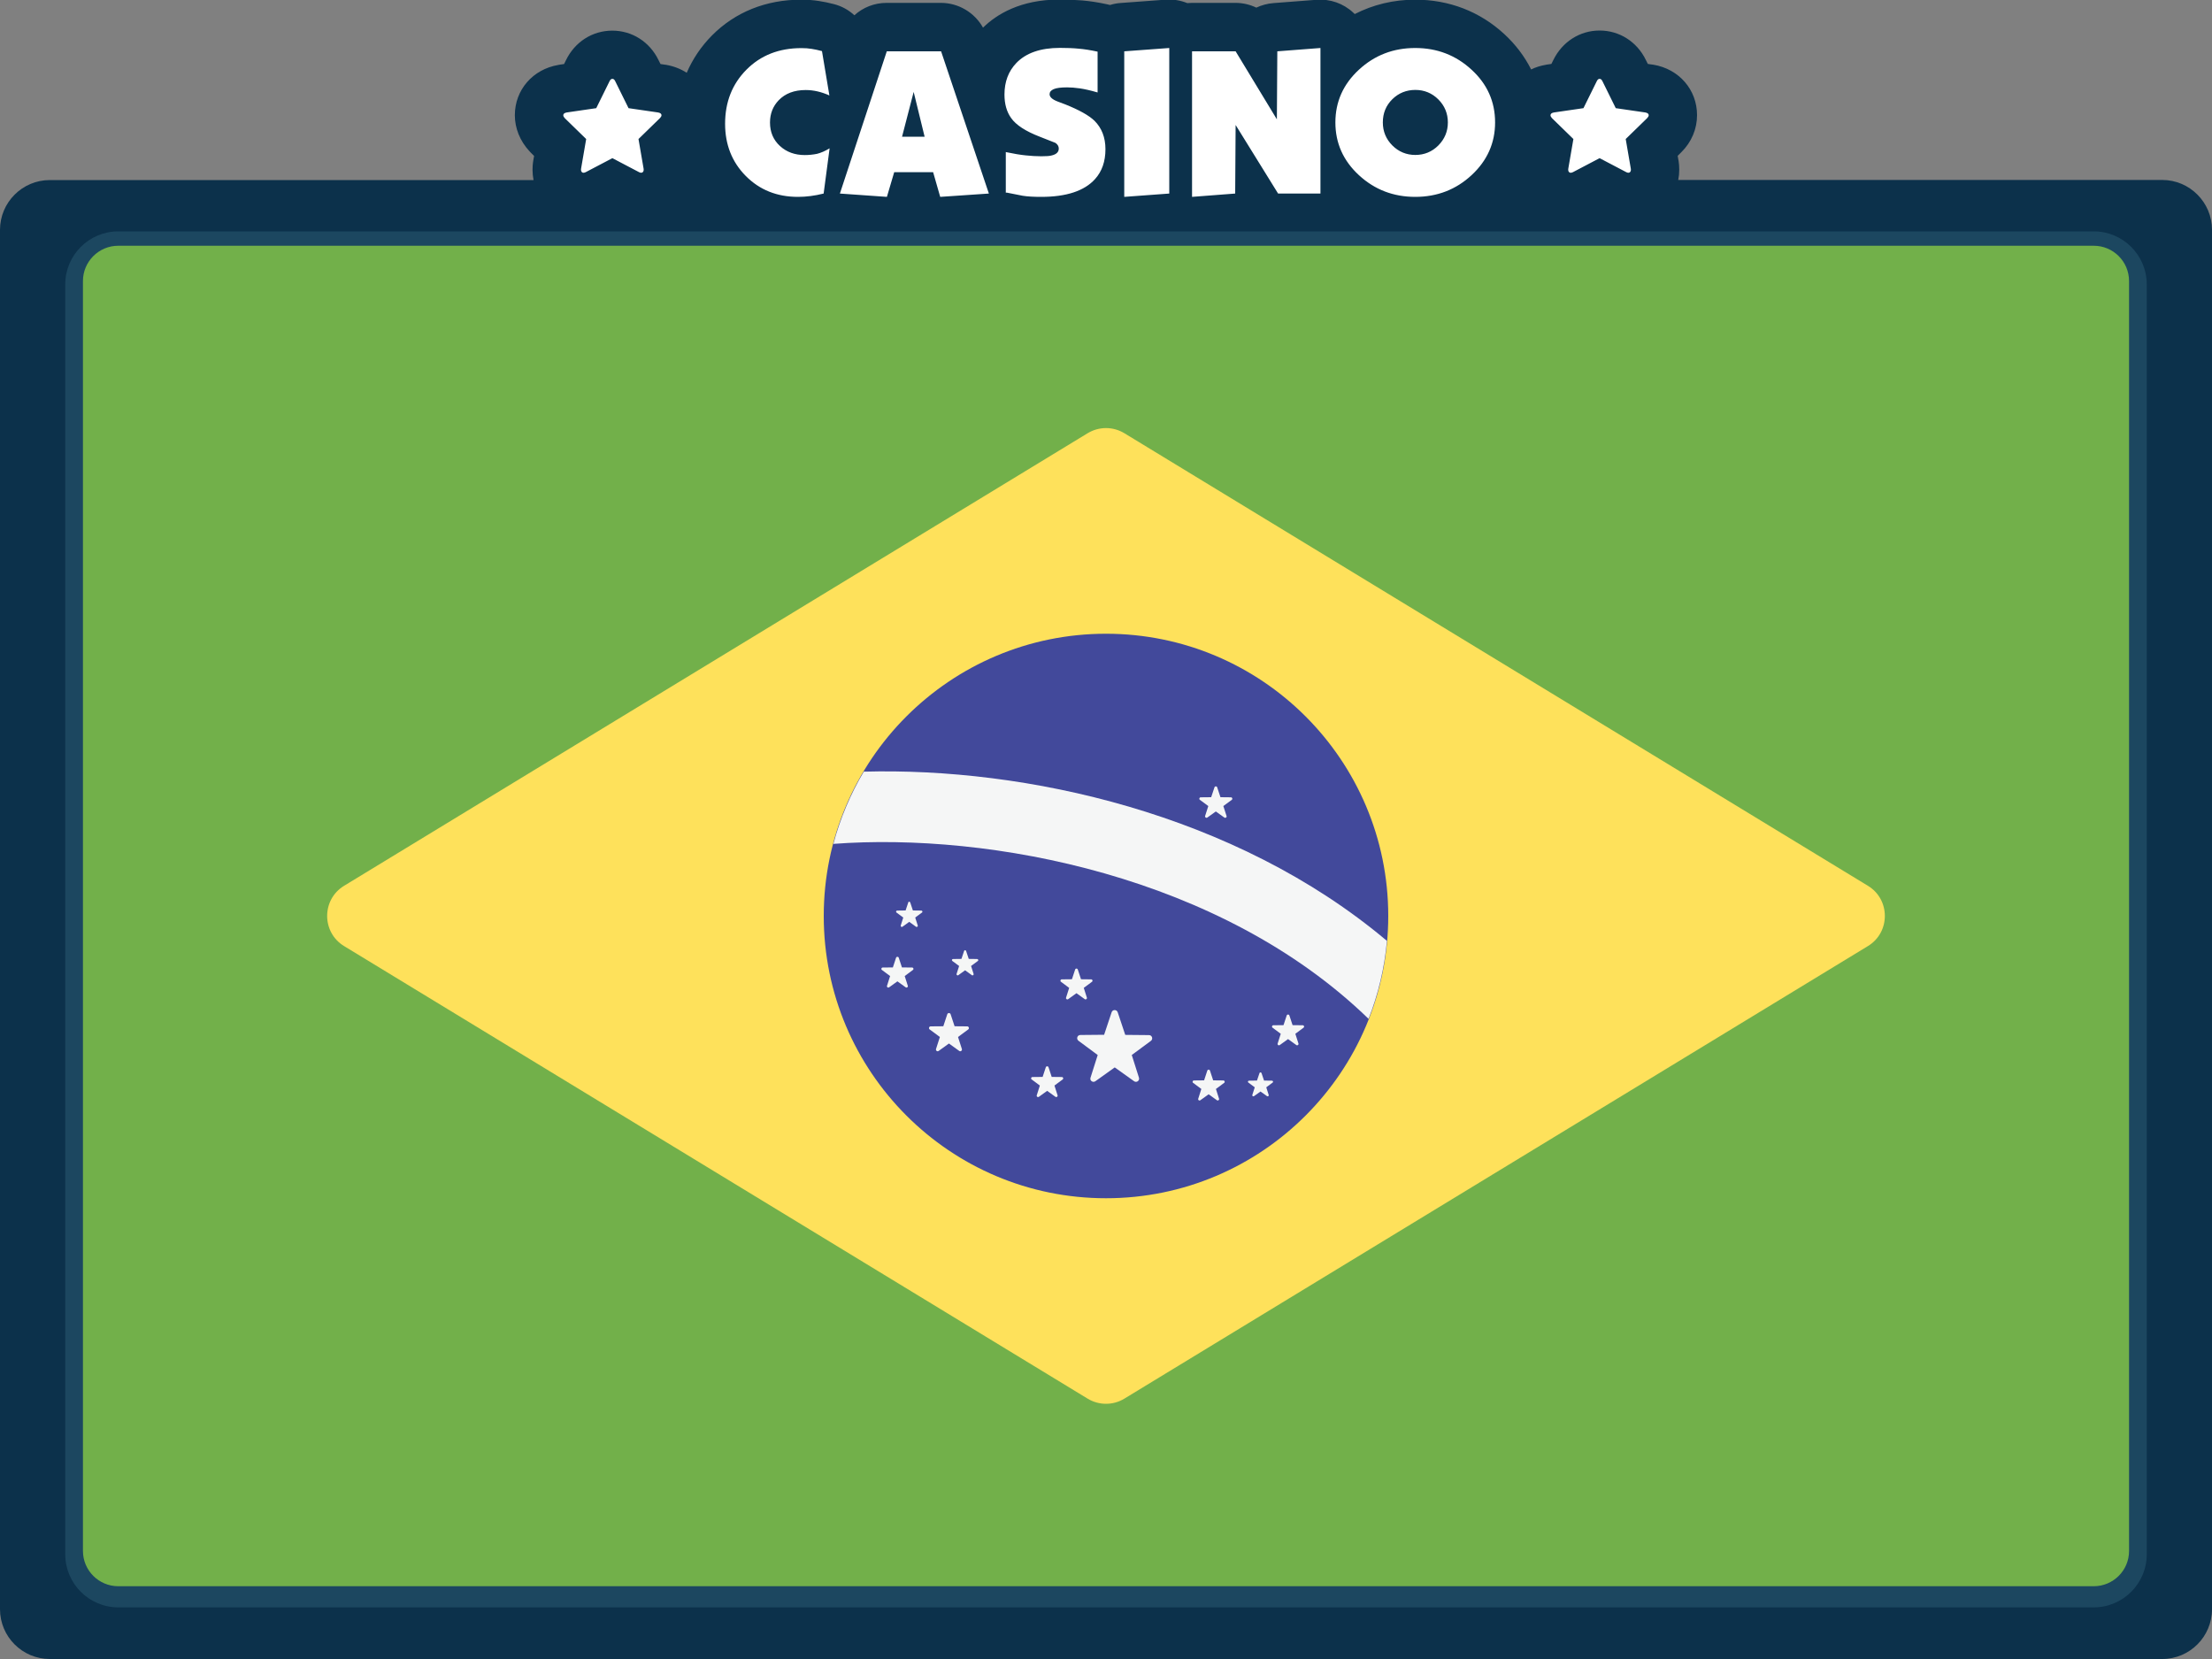<?xml version="1.0" encoding="utf-8"?>
<!-- Generator: Adobe Illustrator 19.0.0, SVG Export Plug-In . SVG Version: 6.00 Build 0)  -->
<svg version="1.1" id="Слой_1" xmlns="http://www.w3.org/2000/svg" xmlns:xlink="http://www.w3.org/1999/xlink" x="0px" y="0px"
	 width="2000px" height="1500px" viewBox="0 0 2000 1500" style="enable-background:new 0 0 2000 1500;" xml:space="preserve">
<rect x="0" y="0" width="2000" height="1500" fill="#808080" stroke="none"/>
<style type="text/css">
	.st0{fill:#0C314B;}
	.st1{fill:#1C4760;}
	.st2{fill:#FFFFFF;}
	.st3{fill:#72B04A;}
	.st4{fill:#FEE15B;}
	.st5{fill:#42499B;}
	.st6{fill:#F5F6F6;}
</style>
<g id="background">
	<path id="bg" class="st0" d="M1955,162.7h-437.6c0.6-3,0.9-6.1,0.9-9.3c0-2.8-0.2-5.5-0.6-8.1c0-0.1,0-0.2-0.1-0.3l-0.7-4.1
		l2.9-2.9c0.1-0.1,0.3-0.3,0.4-0.4c9.2-9.1,14.2-21,14.2-33.5c0-22.9-16.2-41.7-39.5-45.6c-0.3,0-0.6-0.1-0.9-0.1l-4.1-0.6l-1.7-3.4
		c-8-16.6-23.9-26.8-41.9-26.8s-33.9,10.3-41.9,26.8l-1.7,3.4l-4.1,0.6c-0.3,0-0.6,0.1-1,0.2c-4.7,0.8-9.2,2.2-13.2,4.2
		c-5.9-11.7-14-22.5-24.3-32c-22.1-20.4-49.9-31.1-80.5-31.1c-19.6,0-38.1,4.5-54.7,13c-0.5-0.5-1-1-1.5-1.4
		c-8.9-8.3-20.9-12.4-33-11.5l-39,3c-5.5,0.4-10.8,1.9-15.5,4.1c-5.8-2.8-12.2-4.3-18.8-4.3h-39.4c-1.4,0-2.8,0.1-4.2,0.2
		c-6.2-2.5-12.9-3.6-19.6-3.1l-40.7,3c-3.3,0.2-6.6,0.9-9.6,1.8c-0.8-0.2-1.7-0.4-2.5-0.6c-8.3-1.8-15.6-2.9-22.5-3.5
		c-6.2-0.5-13.2-0.8-20.7-0.8C922.6-0.4,901,13,888.8,25c-7.6-13.6-22.1-22.4-38.1-22.4h-49.1c-11,0-21.3,4.1-29.1,11.2
		C767.3,9,761,5.5,753.9,3.7c-4.7-1.2-9.3-2.2-13.5-2.8c-5-0.8-10.4-1.2-16-1.2c-31.8,0-59.7,11.2-80.7,32.4
		c-9.8,9.9-17.4,21.2-22.8,33.7c-5.4-3.5-11.8-6-18.7-7.2c-0.3,0-0.6-0.1-0.9-0.1l-4.1-0.6l-1.7-3.4c-8-16.6-23.9-26.8-41.9-26.8
		s-33.9,10.2-41.9,26.8l-1.7,3.4l-4.1,0.6c-0.3,0-0.6,0.1-1,0.2c-23.2,3.9-39.4,22.6-39.4,45.5c0,11.8,4.7,23.3,13.1,32.4
		c0.5,0.5,1,1,1.4,1.5l2.9,2.9l-0.7,4c-0.1,0.7-0.2,1.3-0.3,2c-0.2,1.2-0.4,3.5-0.4,6.5c0,3.2,0.3,6.3,0.9,9.3H45
		c-24.8,0-45,20.2-45,45V1455c0,24.8,20.2,45,45,45h1910c24.8,0,45-20.2,45-45V207.7C2000,183,1979.8,162.7,1955,162.7z"/>
	<path id="frame" class="st1" d="M1893.1,209.2H106.9c-26.4,0-47.9,21.5-47.9,47.9v1148.3c0,26.4,21.5,47.9,47.9,47.9h1786.2
		c26.4,0,47.9-21.5,47.9-47.9V257.1C1941,230.7,1919.5,209.2,1893.1,209.2z"/>
	<path id="casino" class="st2" d="M750.1,134.1l-5.4,40.9c-8,2-15.7,3-23.2,3c-19,0-34.7-6.3-47.2-18.9
		c-12.5-12.6-18.7-28.4-18.7-47.2c0-19.6,6.4-35.9,19.3-48.9c12.9-13,29.4-19.5,49.7-19.5c3.4,0,6.5,0.2,9.3,0.7
		c2.8,0.4,5.9,1.1,9.3,2l6.7,40.1c-7.1-3.2-14.2-4.9-21.4-4.9c-10.4,0-18.5,3.1-24.4,9.2c-5.2,5.4-7.9,12.1-7.9,20.2
		c0,8.6,3,15.7,9,21.2s13.5,8.2,22.5,8.2c3.7,0,7.4-0.4,11-1.1C742.2,138.2,746,136.6,750.1,134.1z M894.1,175l-44,3l-6.4-22.3
		h-35.2l-6.6,22.3l-42.5-3l42.4-128.6h49.1L894.1,175z M836,123.6l-9.9-40.5l-10.5,40.5H836z M999.5,134.9c0,11-3.1,20-9.4,27
		c-9.6,10.7-25.9,16.1-48.7,16.1c-6.7,0-12.3-0.3-16.7-1c-5.9-1.2-10.6-2.1-14.2-2.8h-1.1v-36.7c7.1,1.5,13.1,2.5,18.1,3
		c4.9,0.5,9.6,0.8,14,0.8s7.6-0.2,9.6-0.8c4.1-1,6.2-3.1,6.2-6.2c0-2-1-3.7-3-5.1c-0.1-0.1-4.9-2-14.2-5.6
		c-12.7-4.9-21.4-10.5-25.9-16.9c-4-5.6-6-12.7-6-21.2c0-11.6,3.6-21.1,10.7-28.5c8.7-9.1,21.9-13.7,39.4-13.7
		c6.2,0,11.9,0.2,16.9,0.7c5,0.4,10.7,1.3,17.2,2.7v36.9c-6.5-1.9-11.9-3.1-16.1-3.7c-4.2-0.6-8.1-0.9-11.4-0.9
		c-5.6,0-9.7,0.5-12.2,1.6s-3.7,2.6-3.7,4.6c0,2.5,2.4,4.7,7.3,6.6c2.2,0.9,4.6,1.8,6.9,2.6c12.5,5,21.3,9.9,26.4,14.8
		C996.1,115.7,999.5,124.2,999.5,134.9z M1057.2,175l-40.7,3V46.4l40.7-3V175z M1193.8,175h-38.2l-38.4-62l-0.4,62l-39,3V46.4h39.4
		l37.3,61.5l0.4-61.5l39-3V175H1193.8z M1351.8,110.7c0,18.6-7.1,34.5-21.2,47.6c-14.1,13.1-31.1,19.7-51,19.7
		c-19.7,0-36.7-6.5-50.9-19.6c-14.2-13.1-21.3-29-21.3-47.7s7.1-34.6,21.3-47.7c14.2-13.1,31.1-19.6,50.9-19.6
		c19.7,0,36.7,6.5,50.9,19.6C1344.7,76,1351.8,91.9,1351.8,110.7z M1309.1,110.7c0-8.1-2.9-15.1-8.6-20.8
		c-5.7-5.7-12.7-8.6-20.8-8.6c-8.1,0-15.1,2.8-20.8,8.4c-5.7,5.6-8.6,12.6-8.6,21c0,8.1,2.9,15.1,8.6,20.8
		c5.7,5.7,12.7,8.6,20.8,8.6c8.1,0,15.1-2.9,20.8-8.6C1306.2,125.7,1309.1,118.8,1309.1,110.7z M1490.7,104.2c0,0.8-0.5,1.6-1.4,2.6
		l-19.4,18.9l4.6,26.7c0,0.3,0.1,0.6,0.1,1.1c0,0.8-0.2,1.4-0.6,1.9s-0.9,0.8-1.6,0.8s-1.4-0.2-2.1-0.6l-24-12.6l-24,12.6
		c-0.8,0.4-1.5,0.6-2.1,0.6c-0.8,0-1.3-0.3-1.7-0.8c-0.4-0.5-0.6-1.1-0.6-1.9c0-0.2,0-0.6,0.1-1.1l4.6-26.7l-19.4-18.9
		c-0.9-1-1.3-1.8-1.3-2.6c0-1.3,1-2.1,3-2.5l26.8-3.9l12-24.3c0.7-1.5,1.5-2.2,2.6-2.2s1.9,0.7,2.6,2.2l12,24.3l26.8,3.9
		C1489.7,102.1,1490.7,102.9,1490.7,104.2z M598.1,104.2c0,0.8-0.5,1.6-1.4,2.6l-19.4,18.9l4.6,26.7c0,0.3,0.1,0.6,0.1,1.1
		c0,0.8-0.2,1.4-0.6,1.9c-0.4,0.5-0.9,0.8-1.6,0.8c-0.7,0-1.4-0.2-2.1-0.6l-24-12.6l-24,12.6c-0.8,0.4-1.5,0.6-2.1,0.6
		c-0.8,0-1.3-0.3-1.7-0.8s-0.6-1.1-0.6-1.9c0-0.2,0-0.6,0.1-1.1l4.6-26.7l-19.4-18.9c-0.9-1-1.3-1.8-1.3-2.6c0-1.3,1-2.1,3-2.5
		l26.8-3.9l12-24.3c0.7-1.5,1.5-2.2,2.6-2.2s1.9,0.7,2.6,2.2l12,24.3l26.8,3.9C597.1,102.1,598.1,102.9,598.1,104.2z"/>
</g>
<g id="country">
	<g id="brazil">
		<path id="XMLID_46_" class="st3" d="M1893.1,1434.2H106.9c-17.6,0-31.9-14.3-31.9-31.9V254.1c0-17.6,14.3-31.9,31.9-31.9h1786.2
			c17.6,0,31.9,14.3,31.9,31.9v1148.3C1925,1419.9,1910.7,1434.2,1893.1,1434.2z"/>
		<path id="XMLID_45_" class="st4" d="M983.4,391.7L311.1,800.9c-20.4,12.4-20.4,42.1,0,54.5l672.3,409.2c10.2,6.2,23,6.2,33.2,0
			l672.3-409.2c20.4-12.4,20.4-42.1,0-54.5l-672.3-409.2C1006.4,385.5,993.6,385.5,983.4,391.7z"/>
		<circle id="XMLID_44_" class="st5" cx="1000" cy="828.2" r="255.2"/>
		<g>
			<path id="XMLID_43_" class="st6" d="M781,697.7c-12,20.2-21.3,42.1-27.5,65.3c141.5-10.6,350.7,28.9,483.9,158.2
				c8.7-22.2,14.4-45.8,16.6-70.5C1116.5,734.9,926.4,693.7,781,697.7z"/>
			<path id="XMLID_42_" class="st6" d="M1010.6,915.3l6.8,20.4l21.5,0.2c2.8,0,3.9,3.6,1.7,5.2l-17.3,12.8l6.5,20.5
				c0.8,2.7-2.2,4.8-4.4,3.2l-17.5-12.5l-17.5,12.5c-2.3,1.6-5.3-0.6-4.4-3.2l6.5-20.5L975.1,941c-2.2-1.7-1.1-5.2,1.7-5.2l21.5-0.2
				l6.8-20.4C1006,912.6,1009.7,912.6,1010.6,915.3z"/>
			<path id="XMLID_41_" class="st6" d="M1094,968l2.9,8.8l9.2,0.1c1.2,0,1.7,1.5,0.7,2.2l-7.4,5.5l2.8,8.8c0.4,1.1-0.9,2.1-1.9,1.4
				l-7.5-5.4l-7.5,5.4c-1,0.7-2.3-0.2-1.9-1.4l2.8-8.8l-7.4-5.5c-1-0.7-0.5-2.2,0.7-2.2l9.2-0.1l2.9-8.8
				C1092,966.8,1093.6,966.8,1094,968z"/>
			<path id="XMLID_40_" class="st6" d="M974.5,876.6l2.9,8.8l9.2,0.1c1.2,0,1.7,1.5,0.7,2.2l-7.4,5.5l2.8,8.8
				c0.4,1.1-0.9,2.1-1.9,1.4l-7.5-5.4l-7.5,5.4c-1,0.7-2.3-0.2-1.9-1.4l2.8-8.8l-7.4-5.5c-1-0.7-0.5-2.2,0.7-2.2l9.2-0.1l2.9-8.8
				C972.5,875.4,974.1,875.4,974.5,876.6z"/>
			<path id="XMLID_39_" class="st6" d="M812.6,865.9l2.9,8.8l9.2,0.1c1.2,0,1.7,1.5,0.7,2.2l-7.4,5.5l2.8,8.8
				c0.4,1.1-0.9,2.1-1.9,1.4l-7.5-5.4l-7.5,5.4c-1,0.7-2.3-0.2-1.9-1.4l2.8-8.8l-7.4-5.5c-1-0.7-0.5-2.2,0.7-2.2l9.2-0.1l2.9-8.8
				C810.6,864.8,812.2,864.8,812.6,865.9z"/>
			<path id="XMLID_38_" class="st6" d="M948,964.9l2.9,8.8l9.2,0.1c1.2,0,1.7,1.5,0.7,2.2l-7.4,5.5l2.8,8.8c0.4,1.1-0.9,2.1-1.9,1.4
				l-7.5-5.4l-7.5,5.4c-1,0.7-2.3-0.2-1.9-1.4l2.8-8.8l-7.4-5.5c-1-0.7-0.5-2.2,0.7-2.2l9.2-0.1l2.9-8.8
				C946,963.8,947.6,963.8,948,964.9z"/>
			<path id="XMLID_37_" class="st6" d="M873.5,859.8l2.4,7.2l7.6,0.1c1,0,1.4,1.3,0.6,1.8l-6.1,4.5l2.3,7.2c0.3,0.9-0.8,1.7-1.6,1.1
				l-6.1-4.4l-6.1,4.4c-0.8,0.6-1.9-0.2-1.6-1.1l2.3-7.2l-6.1-4.5c-0.8-0.6-0.4-1.8,0.6-1.8l7.6-0.1l2.4-7.2
				C871.9,858.9,873.2,858.9,873.5,859.8z"/>
			<path id="XMLID_36_" class="st6" d="M1100.5,711.8l3,9l9.5,0.1c1.2,0,1.7,1.6,0.7,2.3l-7.6,5.6l2.9,9c0.4,1.2-1,2.1-2,1.4
				l-7.7-5.5l-7.7,5.5c-1,0.7-2.3-0.3-2-1.4l2.9-9l-7.6-5.6c-1-0.7-0.5-2.3,0.7-2.3l9.5-0.1l3-9
				C1098.5,710.7,1100.1,710.7,1100.5,711.8z"/>
			<path id="XMLID_35_" class="st6" d="M823,816l2.4,7.2l7.6,0.1c1,0,1.4,1.3,0.6,1.8l-6.1,4.5l2.3,7.2c0.3,0.9-0.8,1.7-1.6,1.1
				l-6.1-4.4l-6.1,4.4c-0.8,0.6-1.9-0.2-1.6-1.1l2.3-7.2l-6.1-4.5c-0.8-0.6-0.4-1.8,0.6-1.8l7.6-0.1l2.4-7.2
				C821.4,815,822.7,815,823,816z"/>
			<path id="XMLID_34_" class="st6" d="M859.5,917l3.6,10.9l11.4,0.1c1.5,0,2.1,1.9,0.9,2.8l-9.2,6.8l3.5,10.9
				c0.4,1.4-1.2,2.6-2.4,1.7l-9.3-6.7l-9.3,6.7c-1.2,0.9-2.8-0.3-2.4-1.7l3.5-10.9l-9.2-6.8c-1.2-0.9-0.6-2.8,0.9-2.8l11.4-0.1
				l3.6-10.9C857,915.6,859,915.6,859.5,917z"/>
			<path id="XMLID_33_" class="st6" d="M1140.6,970.2l2.3,6.8l7.2,0.1c0.9,0,1.3,1.2,0.6,1.7l-5.8,4.3l2.2,6.9
				c0.3,0.9-0.7,1.6-1.5,1.1l-5.9-4.2l-5.9,4.2c-0.8,0.5-1.8-0.2-1.5-1.1l2.2-6.9l-5.8-4.3c-0.7-0.6-0.4-1.7,0.6-1.7l7.2-0.1
				l2.3-6.8C1139,969.4,1140.3,969.4,1140.6,970.2z"/>
			<path id="XMLID_32_" class="st6" d="M1165.8,918.1l2.9,8.8l9.2,0.1c1.2,0,1.7,1.5,0.7,2.2l-7.4,5.5l2.8,8.8
				c0.4,1.1-0.9,2.1-1.9,1.4l-7.5-5.4l-7.5,5.4c-1,0.7-2.3-0.2-1.9-1.4l2.8-8.8l-7.4-5.5c-1-0.7-0.5-2.2,0.7-2.2l9.2-0.1l2.9-8.8
				C1163.8,917,1165.4,917,1165.8,918.1z"/>
		</g>
	</g>
</g>
</svg>
